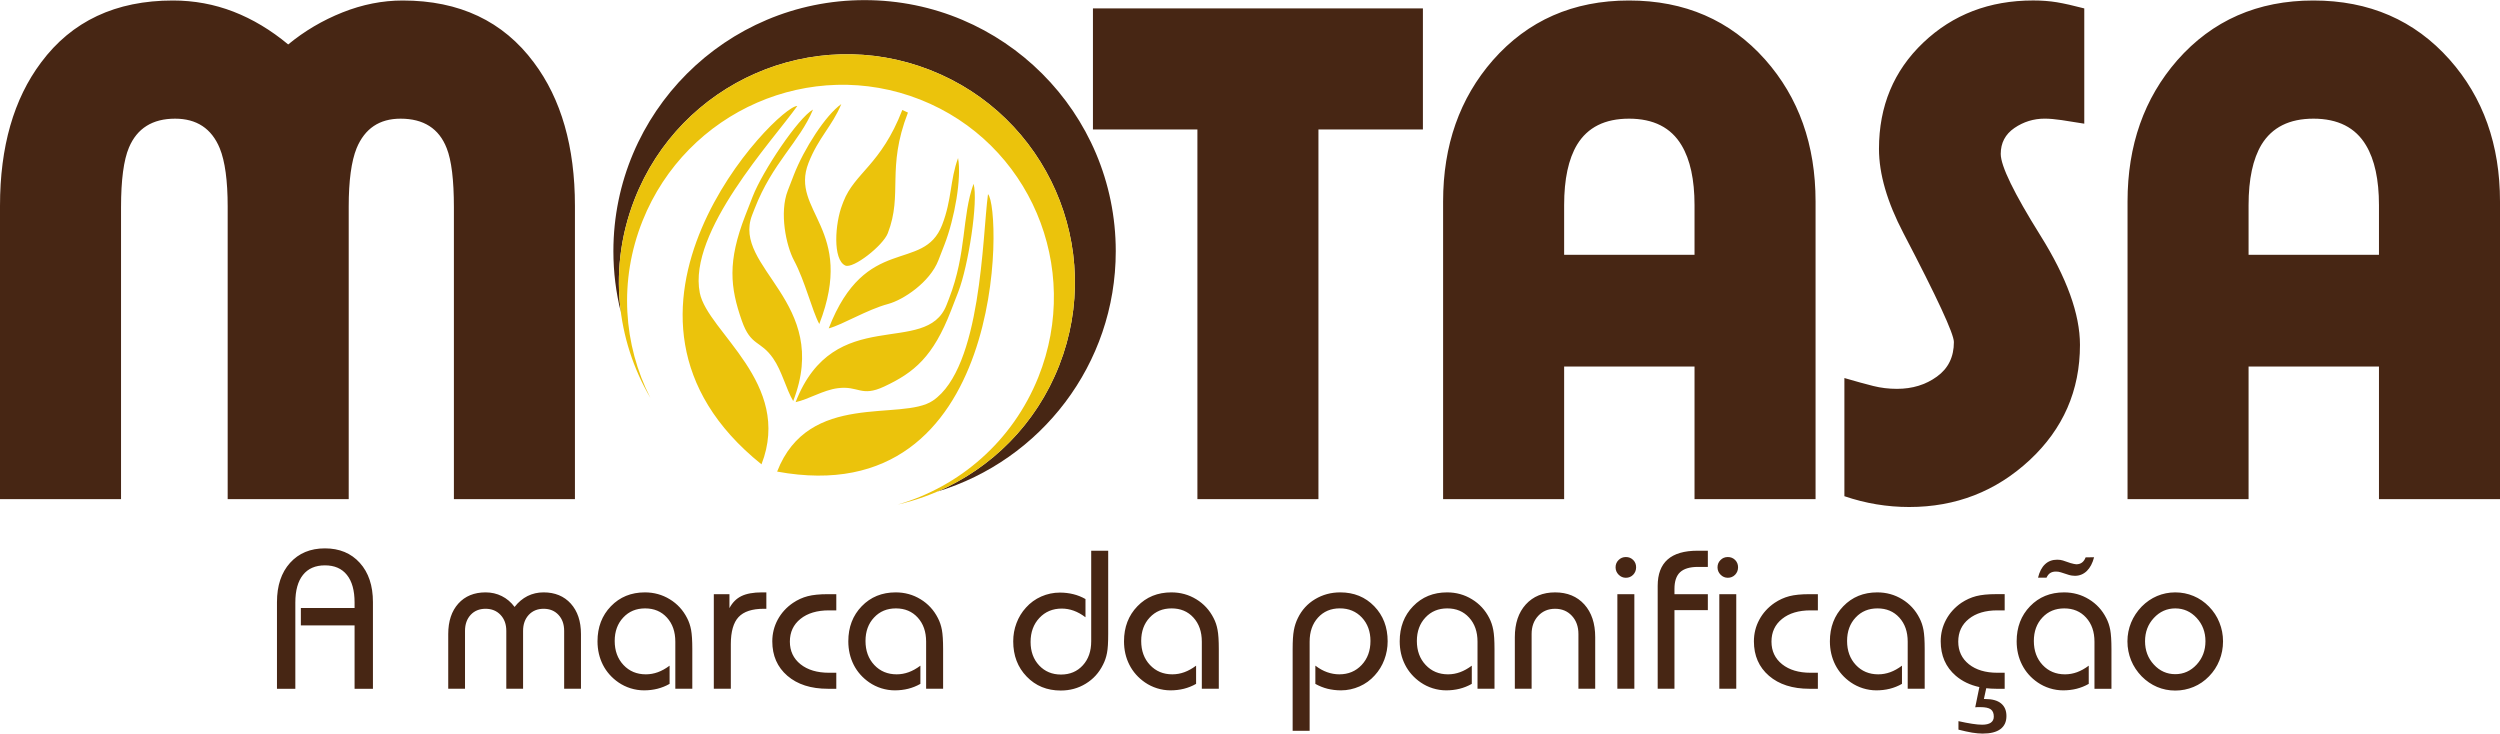 <svg viewBox="0 0 724.17 212.46" style="shape-rendering:geometricPrecision; text-rendering:geometricPrecision; image-rendering:optimizeQuality; fill-rule:evenodd; clip-rule:evenodd" version="1.1" height="270px" width="920px" xml:space="preserve" xmlns:xlink="http://www.w3.org/1999/xlink" xmlns="http://www.w3.org/2000/svg">
 <defs>
  <style type="text/css">
   
    .fil0 {fill:#472614}
    .fil1 {fill:#472614;fill-rule:nonzero}
    .fil2 {fill:#EBC30C;fill-rule:nonzero}
   
  </style>
 </defs>
 <g id="Camada_x0020_1">
  <path d="M102.71 199.48l0 -18.36 -15.56 0 0 -5.03 15.56 0 0 -1.6c0,-3.49 -0.74,-6.15 -2.22,-7.99 -1.47,-1.85 -3.6,-2.77 -6.37,-2.77 -2.77,0 -4.9,0.93 -6.36,2.77 -1.47,1.84 -2.21,4.5 -2.21,7.99l0 24.99 -5.32 0 0 -25.1c0,-4.77 1.26,-8.56 3.79,-11.37 2.53,-2.8 5.89,-4.2 10.1,-4.2 4.21,0 7.58,1.4 10.11,4.2 2.54,2.81 3.8,6.6 3.8,11.37l0 25.1 -5.32 0zm518.64 -13.78c0,2.66 0.84,4.92 2.55,6.77 1.71,1.86 3.78,2.78 6.2,2.78 2.42,0 4.49,-0.93 6.2,-2.78 1.7,-1.85 2.55,-4.11 2.55,-6.77 0,-2.64 -0.85,-4.89 -2.54,-6.73 -1.7,-1.84 -3.77,-2.77 -6.21,-2.77 -2.42,0 -4.49,0.93 -6.2,2.77 -1.71,1.84 -2.55,4.09 -2.55,6.73l0 0zm-5.1 0.04c0,-1.91 0.36,-3.71 1.06,-5.42 0.71,-1.72 1.74,-3.27 3.07,-4.65 1.33,-1.34 2.81,-2.36 4.46,-3.06 1.64,-0.69 3.4,-1.05 5.26,-1.05 1.86,0 3.63,0.35 5.3,1.05 1.68,0.7 3.16,1.72 4.47,3.06 1.32,1.35 2.33,2.88 3.02,4.62 0.7,1.73 1.05,3.54 1.05,5.45 0,1.94 -0.35,3.78 -1.05,5.52 -0.69,1.74 -1.7,3.28 -3.02,4.63 -1.3,1.34 -2.79,2.36 -4.47,3.06 -1.67,0.69 -3.44,1.05 -5.3,1.05 -1.86,0 -3.62,-0.36 -5.26,-1.05 -1.65,-0.7 -3.13,-1.72 -4.46,-3.06 -1.33,-1.37 -2.36,-2.91 -3.07,-4.65 -0.7,-1.73 -1.06,-3.56 -1.06,-5.5l0 0zm-9.55 13.74l0 -13.64c0,-2.88 -0.81,-5.2 -2.43,-6.98 -1.62,-1.78 -3.73,-2.66 -6.32,-2.66 -2.58,0 -4.68,0.87 -6.33,2.64 -1.65,1.75 -2.48,4.02 -2.48,6.79 0,2.84 0.85,5.15 2.54,6.96 1.7,1.81 3.86,2.71 6.49,2.71 1.19,0 2.35,-0.21 3.48,-0.62 1.12,-0.41 2.26,-1.04 3.39,-1.89l0 5.27c-1.11,0.64 -2.3,1.11 -3.52,1.42 -1.24,0.31 -2.54,0.46 -3.9,0.46 -1.3,0 -2.6,-0.2 -3.88,-0.6 -1.28,-0.4 -2.44,-0.97 -3.49,-1.69 -1.98,-1.36 -3.48,-3.07 -4.52,-5.11 -1.04,-2.04 -1.57,-4.31 -1.57,-6.81 0,-4.1 1.3,-7.48 3.88,-10.15 2.59,-2.68 5.87,-4.02 9.85,-4.02 2.62,0 5.03,0.66 7.2,1.99 2.17,1.32 3.85,3.14 5.02,5.45 0.55,1.05 0.93,2.19 1.16,3.43 0.23,1.24 0.35,3.09 0.35,5.55l0 11.5 -4.92 0zm-0.11 -38.1c-0.45,1.73 -1.15,3.05 -2.1,3.98 -0.97,0.93 -2.11,1.4 -3.46,1.4 -0.31,-0.02 -0.61,-0.04 -0.88,-0.07 -0.29,-0.03 -0.6,-0.12 -0.96,-0.22l-2.2 -0.71c-0.23,-0.07 -0.46,-0.14 -0.72,-0.18 -0.24,-0.04 -0.5,-0.05 -0.76,-0.05 -0.65,0 -1.2,0.14 -1.64,0.43 -0.43,0.28 -0.79,0.73 -1.06,1.34l-2.46 0c0.41,-1.7 1.08,-2.99 2.02,-3.88 0.94,-0.89 2.11,-1.33 3.53,-1.33 0.32,0 0.62,0.02 0.89,0.06 0.29,0.04 0.54,0.1 0.76,0.17l2.21 0.75c0.39,0.12 0.71,0.2 0.99,0.25 0.27,0.06 0.49,0.1 0.68,0.1 0.67,0 1.22,-0.17 1.67,-0.51 0.45,-0.35 0.8,-0.84 1.03,-1.49l2.46 -0.04zm-25.9 15.39l-2.13 0c-3.44,0 -6.2,0.82 -8.25,2.47 -2.05,1.65 -3.07,3.84 -3.07,6.58 0,2.72 1.03,4.91 3.09,6.56 2.06,1.64 4.81,2.46 8.23,2.46l2.13 0 0 4.64 -2.46 0c-1,0 -1.97,-0.06 -2.88,-0.16l-0.68 3.13 0.41 0c1.99,0 3.52,0.42 4.56,1.27 1.04,0.85 1.56,2.07 1.56,3.67 0,1.65 -0.58,2.91 -1.75,3.78 -1.17,0.87 -2.9,1.29 -5.17,1.29 -0.88,0 -1.88,-0.1 -3.01,-0.27 -1.14,-0.2 -2.46,-0.48 -3.97,-0.87l0 -2.46c1.49,0.33 2.81,0.59 3.95,0.76 1.14,0.18 2.12,0.27 2.92,0.27 1.11,0 1.95,-0.2 2.52,-0.6 0.56,-0.4 0.85,-0.98 0.85,-1.74 0,-0.98 -0.29,-1.69 -0.89,-2.12 -0.59,-0.42 -1.58,-0.63 -2.96,-0.63 -0.39,0 -0.69,0 -0.91,0 -0.21,0.01 -0.41,0.03 -0.62,0.05l1.2 -5.86c-2.68,-0.58 -4.96,-1.67 -6.84,-3.28 -2.91,-2.51 -4.36,-5.83 -4.36,-9.98 0,-2.24 0.52,-4.33 1.56,-6.26 1.04,-1.94 2.52,-3.57 4.43,-4.89 1.35,-0.89 2.77,-1.54 4.27,-1.93 1.51,-0.39 3.44,-0.58 5.81,-0.58l2.46 0 0 4.69 0 0.01zm-28.09 22.71l0 -13.64c0,-2.88 -0.81,-5.2 -2.43,-6.98 -1.62,-1.78 -3.73,-2.66 -6.32,-2.66 -2.58,0 -4.68,0.87 -6.33,2.64 -1.65,1.75 -2.48,4.02 -2.48,6.79 0,2.84 0.85,5.15 2.54,6.96 1.7,1.81 3.86,2.71 6.49,2.71 1.19,0 2.35,-0.21 3.48,-0.62 1.12,-0.41 2.26,-1.04 3.39,-1.89l0 5.27c-1.12,0.64 -2.3,1.11 -3.53,1.42 -1.24,0.31 -2.53,0.46 -3.9,0.46 -1.29,0 -2.59,-0.2 -3.88,-0.6 -1.27,-0.4 -2.44,-0.97 -3.49,-1.69 -1.97,-1.36 -3.48,-3.07 -4.52,-5.11 -1.03,-2.04 -1.56,-4.31 -1.56,-6.81 0,-4.1 1.3,-7.48 3.88,-10.15 2.59,-2.68 5.86,-4.02 9.85,-4.02 2.62,0 5.02,0.66 7.2,1.99 2.17,1.32 3.85,3.14 5.02,5.45 0.55,1.05 0.93,2.19 1.16,3.43 0.23,1.24 0.35,3.09 0.35,5.55l0 11.5 -4.92 0zm-26.02 -22.71l-2.12 0c-3.45,0 -6.2,0.82 -8.25,2.47 -2.05,1.65 -3.07,3.84 -3.07,6.58 0,2.72 1.03,4.91 3.09,6.56 2.06,1.64 4.8,2.46 8.22,2.46l2.13 0 0 4.64 -2.46 0c-4.89,0 -8.79,-1.25 -11.71,-3.76 -2.9,-2.51 -4.36,-5.83 -4.36,-9.98 0,-2.24 0.52,-4.33 1.56,-6.26 1.04,-1.94 2.52,-3.57 4.43,-4.88 1.35,-0.9 2.77,-1.55 4.27,-1.94 1.51,-0.39 3.45,-0.58 5.81,-0.58l2.46 0 0 4.69zm-28.55 22.71l0 -27.4 4.91 0 0 27.4 -4.91 0zm-0.52 -35.19c0,-0.82 0.29,-1.53 0.87,-2.1 0.57,-0.58 1.28,-0.87 2.12,-0.87 0.83,0 1.54,0.29 2.11,0.85 0.56,0.57 0.85,1.28 0.85,2.12 0,0.85 -0.29,1.57 -0.85,2.16 -0.57,0.58 -1.28,0.88 -2.11,0.88 -0.82,0 -1.52,-0.3 -2.11,-0.9 -0.58,-0.59 -0.88,-1.3 -0.88,-2.14zm-17.33 35.19l0 -29.81c0,-3.4 0.96,-5.94 2.88,-7.64 1.91,-1.69 4.81,-2.54 8.68,-2.54l2.97 0 0 4.69 -2.85 0c-2.37,0 -4.09,0.52 -5.19,1.54 -1.09,1.02 -1.63,2.63 -1.63,4.82l0 1.54 9.67 0 0 4.63 -9.67 0 0 22.77 -4.86 0zm-11.68 0l0 -27.4 4.92 0 0 27.4 -4.92 0zm-0.52 -35.19c0,-0.82 0.29,-1.53 0.87,-2.1 0.57,-0.58 1.29,-0.87 2.12,-0.87 0.84,0 1.54,0.29 2.11,0.85 0.57,0.57 0.85,1.28 0.85,2.12 0,0.85 -0.29,1.57 -0.85,2.16 -0.57,0.58 -1.27,0.88 -2.11,0.88 -0.82,0 -1.52,-0.3 -2.11,-0.9 -0.58,-0.59 -0.88,-1.3 -0.88,-2.14zm-29.18 35.19l0 -14.95c0,-3.99 1.06,-7.14 3.18,-9.48 2.12,-2.32 4.95,-3.49 8.49,-3.49 3.53,0 6.36,1.17 8.46,3.49 2.1,2.34 3.15,5.49 3.15,9.48l0 14.95 -4.86 0 0 -15.85c0,-2.16 -0.63,-3.92 -1.89,-5.28 -1.26,-1.36 -2.88,-2.04 -4.87,-2.04 -1.98,0 -3.61,0.68 -4.88,2.04 -1.28,1.37 -1.92,3.12 -1.92,5.28l0 15.85 -4.86 0zm-10.81 0l0 -13.64c0,-2.88 -0.81,-5.2 -2.44,-6.98 -1.62,-1.78 -3.72,-2.66 -6.32,-2.66 -2.57,0 -4.68,0.87 -6.33,2.64 -1.64,1.75 -2.48,4.02 -2.48,6.79 0,2.84 0.85,5.15 2.55,6.96 1.7,1.81 3.85,2.71 6.48,2.71 1.2,0 2.36,-0.21 3.48,-0.62 1.13,-0.41 2.26,-1.04 3.4,-1.89l0 5.27c-1.12,0.64 -2.3,1.11 -3.53,1.42 -1.24,0.31 -2.54,0.46 -3.9,0.46 -1.3,0 -2.59,-0.2 -3.88,-0.6 -1.28,-0.4 -2.44,-0.97 -3.49,-1.69 -1.97,-1.36 -3.48,-3.07 -4.52,-5.11 -1.04,-2.04 -1.56,-4.31 -1.56,-6.81 0,-4.1 1.29,-7.48 3.88,-10.15 2.58,-2.68 5.86,-4.02 9.85,-4.02 2.62,0 5.02,0.66 7.19,1.99 2.18,1.32 3.86,3.14 5.03,5.45 0.54,1.05 0.92,2.19 1.15,3.43 0.24,1.24 0.36,3.09 0.36,5.55l0 11.5 -4.92 0zm-53.55 12.18l0 -23.68c0,-2.33 0.11,-4.14 0.35,-5.43 0.23,-1.28 0.62,-2.46 1.16,-3.55 1.13,-2.33 2.79,-4.15 4.97,-5.46 2.2,-1.32 4.63,-1.98 7.31,-1.98 3.98,0 7.26,1.34 9.85,4.02 2.58,2.67 3.88,6.05 3.88,10.15 0,1.87 -0.33,3.65 -0.97,5.35 -0.63,1.69 -1.56,3.2 -2.77,4.52 -1.23,1.38 -2.7,2.45 -4.41,3.2 -1.72,0.75 -3.5,1.14 -5.36,1.14 -1.37,0 -2.66,-0.16 -3.9,-0.46 -1.23,-0.31 -2.41,-0.79 -3.53,-1.41l0 -5.29c1.12,0.86 2.25,1.49 3.41,1.9 1.16,0.41 2.33,0.62 3.52,0.62 2.63,0 4.79,-0.91 6.48,-2.71 1.7,-1.81 2.55,-4.13 2.55,-6.96 0,-2.75 -0.83,-5.01 -2.49,-6.79 -1.66,-1.76 -3.78,-2.65 -6.38,-2.65 -2.59,0 -4.7,0.89 -6.32,2.67 -1.62,1.78 -2.43,4.1 -2.43,6.97l0 25.83 -4.92 0zm-26.31 -12.18l0 -13.64c0,-2.88 -0.81,-5.2 -2.43,-6.98 -1.62,-1.78 -3.73,-2.66 -6.33,-2.66 -2.57,0 -4.68,0.87 -6.33,2.64 -1.65,1.75 -2.47,4.02 -2.47,6.79 0,2.84 0.84,5.15 2.54,6.96 1.7,1.81 3.85,2.71 6.48,2.71 1.2,0 2.36,-0.21 3.48,-0.62 1.13,-0.41 2.26,-1.04 3.4,-1.89l0 5.27c-1.12,0.64 -2.3,1.11 -3.53,1.42 -1.24,0.31 -2.53,0.46 -3.9,0.46 -1.29,0 -2.59,-0.2 -3.88,-0.6 -1.28,-0.4 -2.44,-0.97 -3.49,-1.69 -1.97,-1.36 -3.48,-3.07 -4.52,-5.11 -1.04,-2.04 -1.56,-4.31 -1.56,-6.81 0,-4.1 1.3,-7.48 3.88,-10.15 2.58,-2.68 5.86,-4.02 9.85,-4.02 2.62,0 5.02,0.66 7.2,1.99 2.17,1.32 3.85,3.14 5.02,5.45 0.55,1.05 0.93,2.19 1.15,3.43 0.24,1.24 0.36,3.09 0.36,5.55l0 11.5 -4.92 0zm-27.12 -39.99l0 24.09c0,2.46 -0.1,4.31 -0.35,5.54 -0.23,1.23 -0.62,2.35 -1.15,3.38 -1.16,2.35 -2.83,4.19 -5.01,5.51 -2.17,1.33 -4.58,1.98 -7.23,1.98 -3.98,0 -7.28,-1.34 -9.87,-4.04 -2.61,-2.69 -3.9,-6.09 -3.9,-10.21 0,-1.85 0.31,-3.61 0.95,-5.28 0.63,-1.68 1.55,-3.19 2.76,-4.51 1.23,-1.37 2.7,-2.44 4.42,-3.2 1.72,-0.75 3.51,-1.13 5.37,-1.13 1.36,0 2.66,0.15 3.9,0.46 1.24,0.3 2.42,0.78 3.53,1.41l0 5.28c-1.13,-0.86 -2.26,-1.49 -3.39,-1.9 -1.13,-0.41 -2.29,-0.62 -3.48,-0.62 -2.63,0 -4.79,0.91 -6.48,2.71 -1.7,1.81 -2.55,4.13 -2.55,6.96 0,2.77 0.83,5.04 2.48,6.8 1.65,1.76 3.76,2.64 6.33,2.64 2.59,0 4.7,-0.89 6.32,-2.67 1.62,-1.77 2.43,-4.1 2.43,-6.97l0 -26.23 4.92 0zm-52.74 39.99l0 -13.64c0,-2.88 -0.81,-5.2 -2.43,-6.98 -1.62,-1.78 -3.73,-2.66 -6.32,-2.66 -2.58,0 -4.68,0.87 -6.33,2.64 -1.65,1.75 -2.48,4.02 -2.48,6.79 0,2.84 0.85,5.15 2.54,6.96 1.7,1.81 3.86,2.71 6.49,2.71 1.19,0 2.35,-0.21 3.48,-0.62 1.12,-0.41 2.26,-1.04 3.39,-1.89l0 5.27c-1.12,0.64 -2.3,1.11 -3.53,1.42 -1.24,0.31 -2.53,0.46 -3.9,0.46 -1.29,0 -2.59,-0.2 -3.88,-0.6 -1.27,-0.4 -2.44,-0.97 -3.49,-1.69 -1.97,-1.36 -3.48,-3.07 -4.52,-5.11 -1.03,-2.04 -1.56,-4.31 -1.56,-6.81 0,-4.1 1.3,-7.48 3.88,-10.15 2.59,-2.68 5.86,-4.02 9.85,-4.02 2.62,0 5.03,0.66 7.2,1.99 2.17,1.32 3.85,3.14 5.02,5.45 0.55,1.05 0.93,2.19 1.16,3.43 0.23,1.24 0.35,3.09 0.35,5.55l0 11.5 -4.92 0zm-26.02 -22.71l-2.13 0c-3.44,0 -6.2,0.82 -8.25,2.47 -2.05,1.65 -3.07,3.84 -3.07,6.58 0,2.72 1.03,4.91 3.09,6.56 2.06,1.64 4.81,2.46 8.23,2.46l2.13 0 0 4.64 -2.46 0c-4.89,0 -8.79,-1.25 -11.71,-3.76 -2.91,-2.51 -4.37,-5.83 -4.37,-9.98 0,-2.24 0.53,-4.33 1.56,-6.26 1.05,-1.94 2.52,-3.57 4.44,-4.88 1.34,-0.9 2.76,-1.55 4.27,-1.94 1.51,-0.39 3.44,-0.58 5.81,-0.58l2.46 0 0 4.69zm-35.48 22.71l0 -27.4 4.53 0 0 4.04c0.84,-1.6 2,-2.77 3.46,-3.48 1.47,-0.72 3.46,-1.08 5.94,-1.08l1.29 0 0 4.75 -0.75 0c-3.37,0 -5.8,0.8 -7.3,2.4 -1.49,1.6 -2.24,4.22 -2.24,7.83l0 12.94 -4.93 0zm-11.15 0l0 -13.64c0,-2.88 -0.81,-5.2 -2.43,-6.98 -1.62,-1.78 -3.73,-2.66 -6.32,-2.66 -2.58,0 -4.68,0.87 -6.33,2.64 -1.65,1.75 -2.48,4.02 -2.48,6.79 0,2.84 0.85,5.15 2.54,6.96 1.7,1.81 3.86,2.71 6.49,2.71 1.19,0 2.35,-0.21 3.48,-0.62 1.12,-0.41 2.26,-1.04 3.39,-1.89l0 5.27c-1.11,0.64 -2.3,1.11 -3.53,1.42 -1.23,0.31 -2.53,0.46 -3.9,0.46 -1.29,0 -2.59,-0.2 -3.88,-0.6 -1.27,-0.4 -2.44,-0.97 -3.49,-1.69 -1.97,-1.36 -3.48,-3.07 -4.52,-5.11 -1.03,-2.04 -1.56,-4.31 -1.56,-6.81 0,-4.1 1.3,-7.48 3.88,-10.15 2.59,-2.68 5.86,-4.02 9.85,-4.02 2.62,0 5.02,0.66 7.2,1.99 2.17,1.32 3.85,3.14 5.02,5.45 0.55,1.05 0.93,2.19 1.16,3.43 0.23,1.24 0.35,3.09 0.35,5.55l0 11.5 -4.92 0zm-65.78 0l0 -15.85c0,-3.72 0.98,-6.66 2.93,-8.83 1.95,-2.16 4.59,-3.24 7.89,-3.24 1.7,0 3.27,0.36 4.7,1.08 1.43,0.71 2.67,1.76 3.7,3.14 1.08,-1.4 2.33,-2.44 3.75,-3.16 1.41,-0.7 2.97,-1.06 4.66,-1.06 3.28,0 5.91,1.09 7.87,3.25 1.96,2.18 2.95,5.11 2.95,8.82l0 15.85 -4.87 0 0 -16.77c0,-1.92 -0.55,-3.46 -1.65,-4.64 -1.09,-1.17 -2.52,-1.76 -4.3,-1.76 -1.77,0 -3.2,0.59 -4.3,1.76 -1.09,1.18 -1.65,2.72 -1.65,4.64l0 16.77 -4.86 0 0 -16.77c0,-1.92 -0.56,-3.46 -1.68,-4.64 -1.11,-1.17 -2.55,-1.76 -4.33,-1.76 -1.78,0 -3.22,0.59 -4.31,1.76 -1.09,1.18 -1.64,2.72 -1.64,4.64l0 16.77 -4.86 0z" class="fil0" id="path1460-9-6"></path>
  <g>
   <path d="M670.12 34.34c-6.95,0 -11.96,2.5 -15.03,7.51 -2.5,4.17 -3.75,10.02 -3.75,17.53l0 14.4 37.77 0 0 -14.4c0,-7.37 -1.25,-13.15 -3.75,-17.32 -3.06,-5.15 -8.14,-7.72 -15.24,-7.72l0 0zm18.99 71.79l-37.77 0 0 38.41 -35.06 0 0 -86.2c0,-16.28 4.8,-29.92 14.4,-40.91 10.15,-11.55 23.3,-17.32 39.44,-17.32 16.14,0 29.29,5.7 39.44,17.11 9.75,10.99 14.61,24.7 14.61,41.12l0 86.2 -35.06 0 0 -38.41zm-109.56 -61.57c0,3.48 3.82,11.34 11.47,23.59 7.66,12.24 11.48,22.82 11.48,31.72 0,13.22 -4.87,24.35 -14.6,33.4 -9.75,9.04 -21.36,13.56 -34.86,13.56 -6.4,0 -12.66,-1.04 -18.78,-3.13l0 -34.23c3.34,0.98 6.12,1.74 8.35,2.3 2.22,0.56 4.52,0.83 6.88,0.83 4.46,0 8.32,-1.18 11.58,-3.55 3.28,-2.36 4.91,-5.7 4.91,-10.01 0,-2.37 -4.87,-12.88 -14.61,-31.52 -4.73,-9.05 -7.09,-17.19 -7.09,-24.42 0,-12.38 4.27,-22.65 12.83,-30.79 8.56,-8.14 19.17,-12.21 31.83,-12.21 2.5,0 4.8,0.18 6.88,0.52 2.09,0.35 4.74,0.95 7.93,1.78l0 33.39c-2.5,-0.41 -4.69,-0.76 -6.57,-1.04 -1.88,-0.27 -3.51,-0.42 -4.9,-0.42 -3.2,0 -6.13,0.91 -8.77,2.71 -2.64,1.81 -3.96,4.32 -3.96,7.52l0 0zm-107.69 -10.22c-6.96,0 -11.96,2.5 -15.02,7.51 -2.51,4.17 -3.76,10.02 -3.76,17.53l0 14.4 37.77 0 0 -14.4c0,-7.37 -1.25,-13.15 -3.75,-17.32 -3.06,-5.15 -8.14,-7.72 -15.24,-7.72zm18.99 71.79l-37.77 0 0 38.41 -35.06 0 0 -86.2c0,-16.28 4.8,-29.92 14.4,-40.91 10.15,-11.55 23.3,-17.32 39.44,-17.32 16.14,0 29.29,5.7 39.44,17.11 9.74,10.99 14.61,24.7 14.61,41.12l0 86.2 -35.06 0 0 -38.41zm-108.94 38.41l-35.06 0 0 -107.07 -30.26 0 0 -35.07 95.58 0 0 35.07 -30.26 0 0 107.07zm-250.43 -84.53c0,-7.93 -0.7,-13.64 -2.09,-17.12 -2.22,-5.7 -6.68,-8.55 -13.36,-8.55 -6.12,0 -10.36,2.85 -12.73,8.55 -1.52,3.76 -2.29,9.39 -2.29,16.91l0 84.74 -35.06 0 0 -84.74c0,-7.51 -0.77,-13.15 -2.3,-16.9 -2.36,-5.71 -6.68,-8.56 -12.94,-8.56 -6.53,0 -10.99,2.78 -13.35,8.35 -1.53,3.61 -2.3,9.39 -2.3,17.32l0 84.53 -35.06 0 0 -84.95c0,-17.11 3.97,-30.96 11.9,-41.53 8.9,-11.97 21.63,-17.95 38.19,-17.95 6.12,0 11.96,1.08 17.53,3.23 5.56,2.16 10.85,5.33 15.86,9.5 4.73,-3.9 9.98,-6.99 15.75,-9.29 5.78,-2.3 11.59,-3.44 17.43,-3.44 16.42,0 29.08,5.98 37.98,17.95 7.93,10.57 11.9,24.42 11.9,41.53l0 84.95 -35.06 0 0 -84.53zm118.96 -60.01c40.17,0 72.76,32.57 72.76,72.74 0,32.84 -21.79,60.59 -51.69,69.62 15.61,-6.74 28.64,-19.48 35.32,-36.58 13.27,-33.96 -3.51,-72.28 -37.47,-85.55 -33.97,-13.28 -72.28,3.5 -85.55,37.47 -4.21,10.77 -5.4,21.98 -3.97,32.68 -1.41,-5.65 -2.16,-11.56 -2.16,-17.64 0,-40.17 32.58,-72.74 72.76,-72.74l0 0zm0 0l0 0 0 0z" class="fil1" id="path1462-2-7"></path>
  </g>
  <g>
   <path d="M229.95 50.64l-1.76 4.55c-2.48,6.38 -0.48,15.93 1.8,20.2 3.23,6.05 5.19,14.43 7.33,18.43 10.71,-27.62 -8.59,-32.58 -3.14,-46.61 2.86,-7.37 6.9,-10.72 9.52,-17.1 -4.54,3.2 -10.82,12.97 -13.75,20.53zm-9.37 83.83c9.12,-23.51 -15.61,-38.33 -17.87,-49.66 -3.53,-17.7 21.29,-44.3 28.24,-54.14 -5.53,-0.29 -64.83,60.07 -10.37,103.8l0 0zm42.42 -101.89l-1.63 -0.76c-6.2,15.98 -13.8,18.17 -17.05,26.53l-0.35 0.92c-2.11,5.44 -2.79,15.91 0.88,17.61 2.25,1.04 10.91,-5.73 12.32,-9.36 4.43,-11.43 -0.47,-18.69 5.83,-34.94l0 0zm14.59 51.91c2.9,-7.46 5.84,-26.36 4.42,-31.29 -3.45,9.61 -1.93,19.91 -7.11,33.27l-0.71 1.82c-5.94,15.31 -32.58,-0.57 -43.73,28.17 3.82,-0.84 7.96,-3.49 12.18,-4.04 6.06,-0.81 6.76,2.66 13.47,-0.48 8.75,-4.09 14.18,-8.63 19.36,-21.98l2.12 -5.47zm-52.48 52.08c9.12,-23.52 36.08,-14.43 45.11,-20.55 14.09,-9.55 14.32,-47.51 15.97,-59.82 4.03,4.15 5.59,92.64 -61.08,80.37zm-7.1 -79.63c2.89,-7.46 13.27,-22.92 17.5,-25.24 -3.92,9.39 -11.75,15.38 -16.93,28.73l-0.71 1.82c-5.94,15.31 23.05,25.15 11.89,53.89 -2.1,-3.58 -3.24,-8.67 -5.81,-12.37 -3.68,-5.3 -6.45,-3.44 -9.06,-10.88 -3.4,-9.71 -4.19,-17.13 0.99,-30.48l2.13 -5.47zm55.58 13.87l-1.77 4.56c-2.48,6.38 -10.15,11.45 -14.54,12.64 -6.23,1.68 -13.1,5.97 -17.23,7.08 10.72,-27.63 27.41,-15.94 32.85,-29.97 2.86,-7.37 2.25,-12.87 4.62,-19.37 1.06,5.79 -1,17.51 -3.93,25.06l0 0zm-4.23 -50.58c33.96,13.27 50.74,51.59 37.47,85.55 -8.27,21.15 -26.24,35.64 -46.82,40.35 17.86,-5.16 33.3,-18.28 40.77,-36.93 12.77,-31.88 -2.55,-67.87 -34.2,-80.38 -31.65,-12.51 -67.67,3.2 -80.44,35.08 -6.95,17.37 -5.57,35.96 2.25,51.31 -9.89,-16.85 -12.24,-37.9 -4.58,-57.51 13.27,-33.97 51.58,-50.75 85.55,-37.47l0 0zm0 0l0 0 0 0z" class="fil2" id="path1466-2-5"></path>
  </g>
 </g>
</svg>
